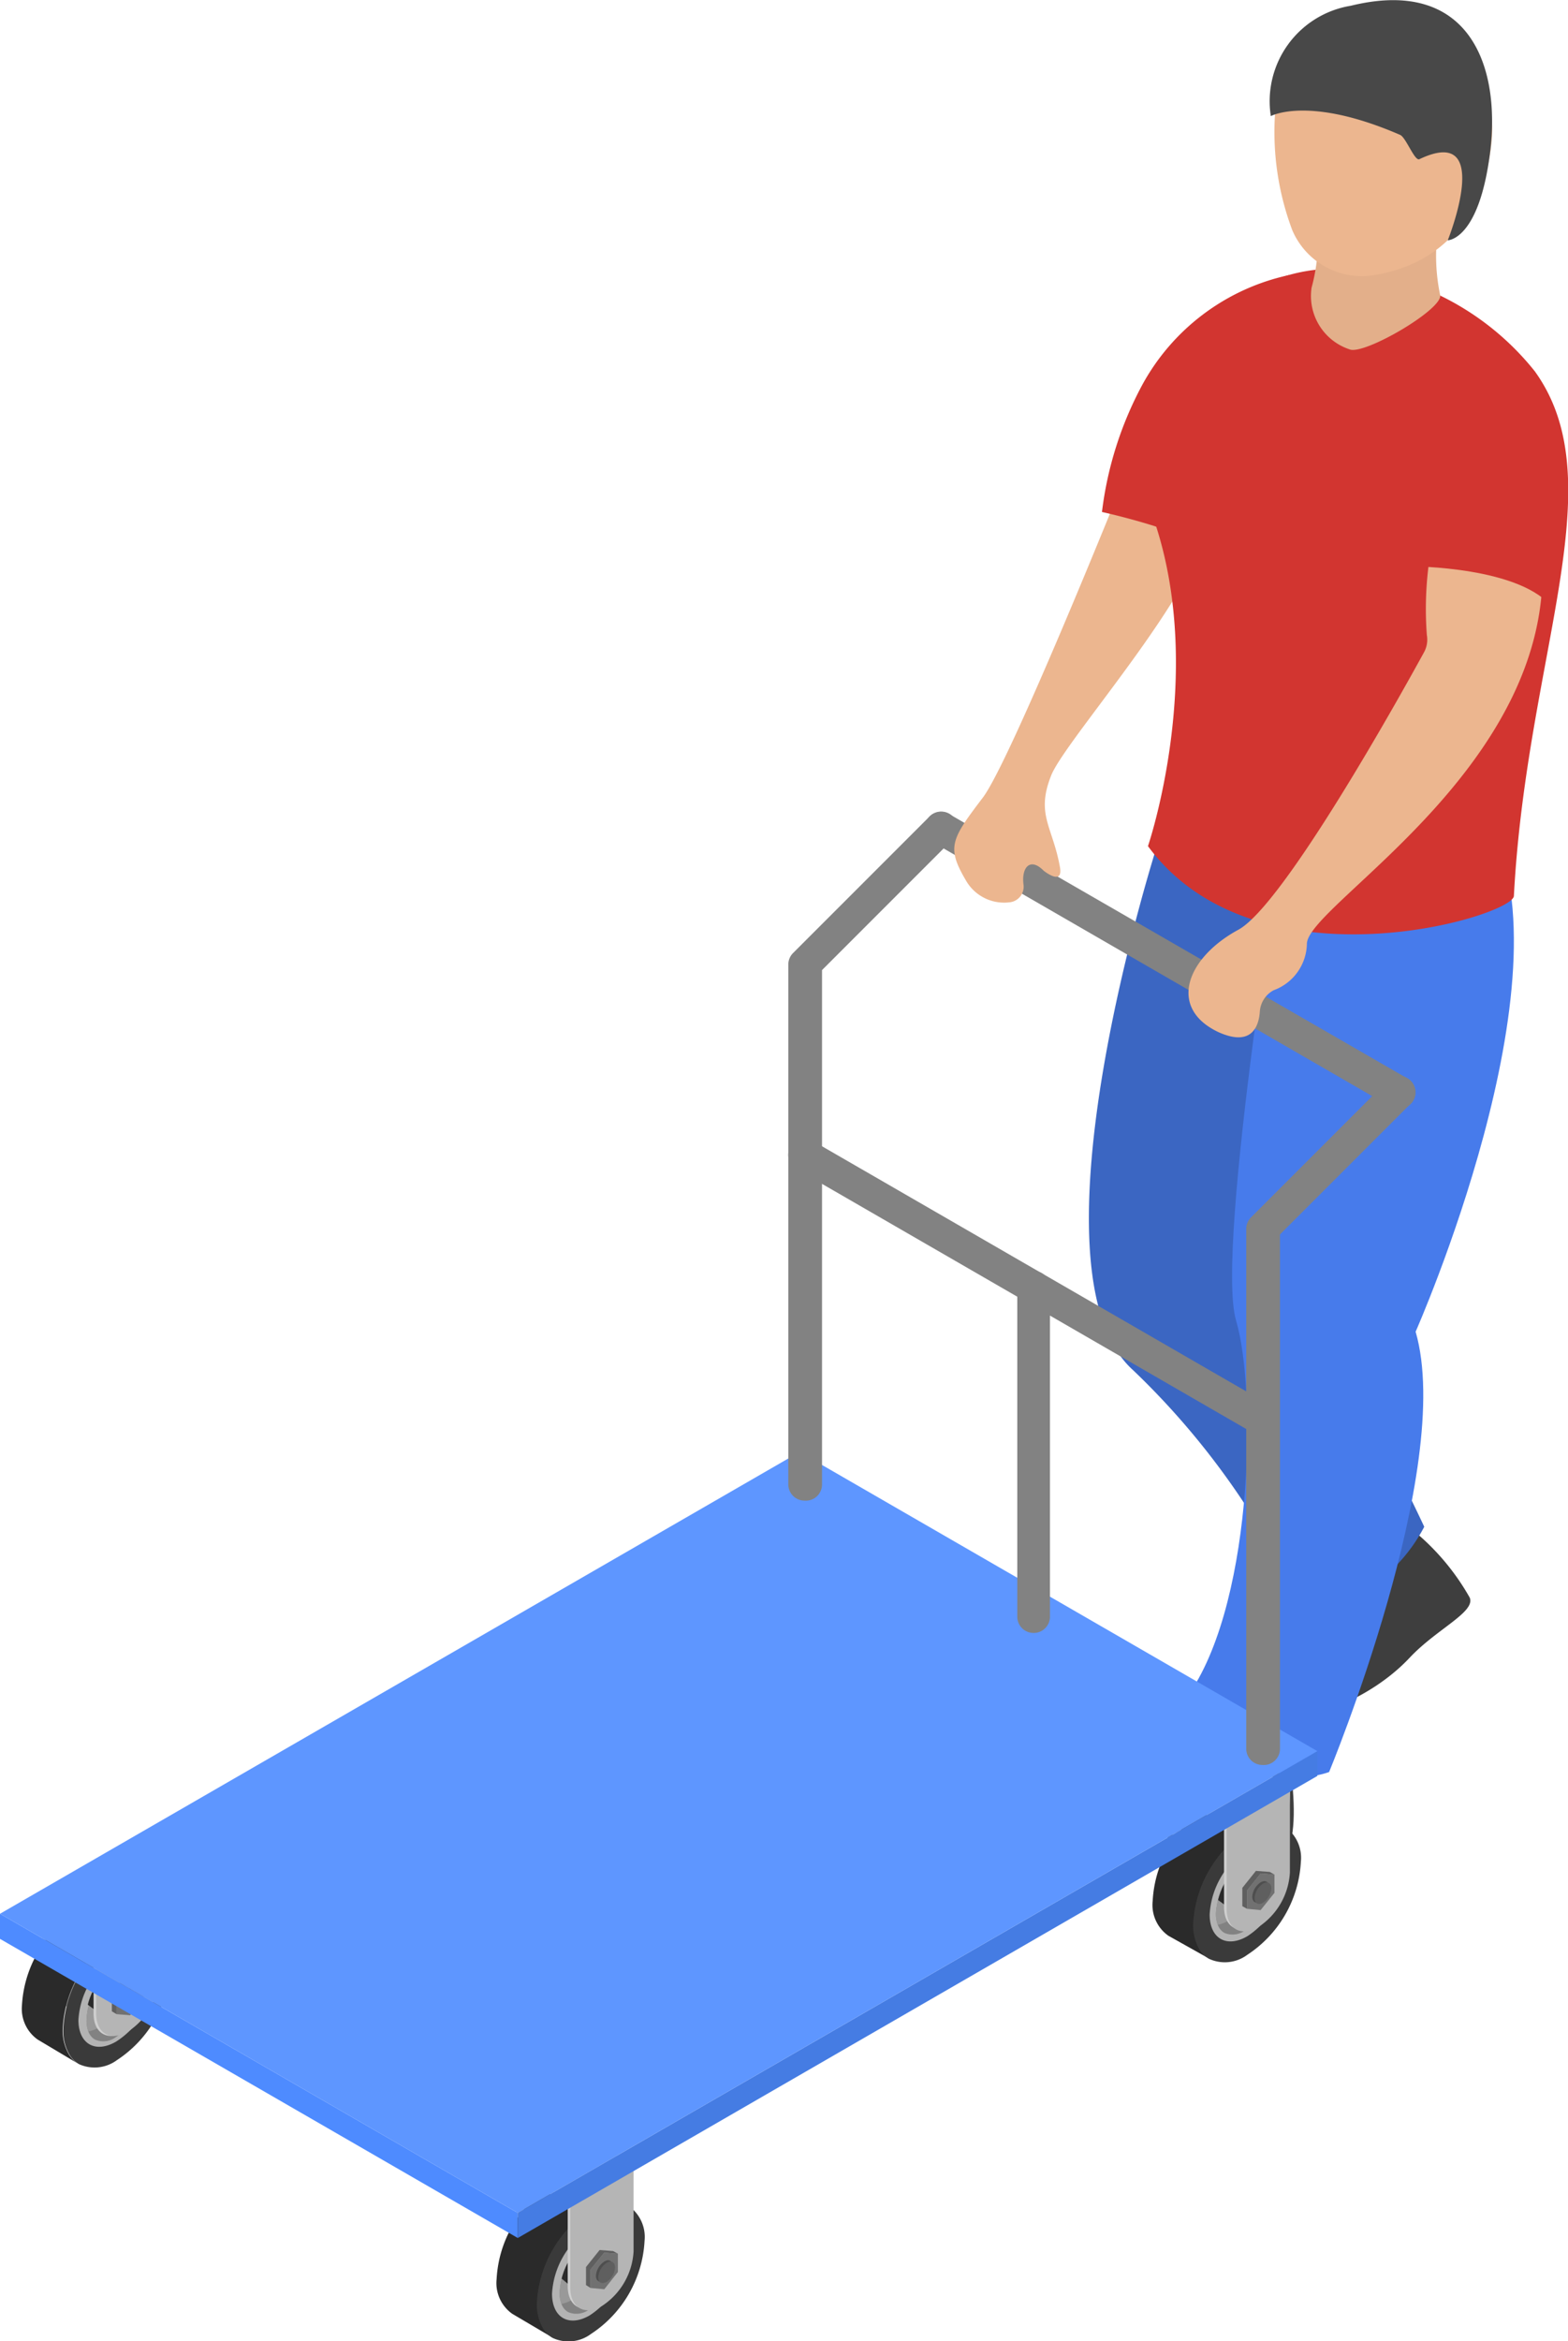 <svg xmlns="http://www.w3.org/2000/svg" xmlns:xlink="http://www.w3.org/1999/xlink" viewBox="0 0 59.99 89.54"><defs><style>.cls-1{fill:none;}.cls-2{fill:#3e3e3e;}.cls-3{fill:#3b66c2;}.cls-4{fill:#477beb;}.cls-5{fill:#cfcfcf;}.cls-6{fill:#9d9d9d;}.cls-7{fill:#5f5f5f;}.cls-8{fill:#2a2a2a;}.cls-9{fill:#3a3a3a;}.cls-10{fill:#b3b3b3;}.cls-11{fill:#828282;}.cls-12{fill:#999;}.cls-13{clip-path:url(#clip-path);}.cls-14{fill:#545454;}.cls-15{fill:#6b6b6b;}.cls-16{fill:#b5b5b5;}.cls-17{fill:#717171;}.cls-18{fill:#4e4e4e;}.cls-19{fill:#e8e8e8;}.cls-20{clip-path:url(#clip-path-2);}.cls-21{clip-path:url(#clip-path-3);}.cls-22{fill:#4e8bff;}.cls-23{fill:#457ce3;}.cls-24{fill:#5e96ff;}.cls-25{fill:#ecb68f;}.cls-26{fill:#d23530;}.cls-27{fill:#e3af8a;}.cls-28{fill:#484848;}</style><clipPath id="clip-path"><path class="cls-1" d="M21.79,86.42a2.6,2.6,0,0,0-.38,1.26.67.67,0,0,0,1.11.64A2.85,2.85,0,0,0,23.8,86.1a.67.67,0,0,0-1.11-.64A2.6,2.6,0,0,0,21.79,86.42Z"/></clipPath><clipPath id="clip-path-2"><path class="cls-1" d="M3.66,75.95a2.6,2.6,0,0,0-.38,1.26.8.8,0,0,0,.32.74.8.8,0,0,0,.8-.09,2.6,2.6,0,0,0,.9-1,2.6,2.6,0,0,0,.38-1.26.8.8,0,0,0-.32-.74.8.8,0,0,0-.8.09A2.6,2.6,0,0,0,3.66,75.95Z"/></clipPath><clipPath id="clip-path-3"><path class="cls-1" d="M46.91,71.92a2.6,2.6,0,0,0-.38,1.26.67.67,0,0,0,1.11.64,2.84,2.84,0,0,0,1.28-2.21A.67.67,0,0,0,47.81,71,2.6,2.6,0,0,0,46.91,71.92Z"/></clipPath></defs><title>i7</title><g id="Слой_2" data-name="Слой 2"><g id="Layer_2" data-name="Layer 2"><path class="cls-2" d="M53.72,58.26a9.08,9.08,0,0,1,2.51,2.84c.23.55-1.27,1.2-2.3,2.3-1.78,1.9-5.1,3-6.47,1.88a3.29,3.29,0,0,1,1.64-2.09c2.16-1.27,1.47-2,1.47-2Z"/><path class="cls-2" d="M49.06,65.8s1.08,4.72-.15,5.36-6.84-1.64-8.27-3.47,5.06.07,6.28-2.84Z"/><path class="cls-3" d="M44.29,32.27s-5.23,16.28-.94,20.13a29.57,29.57,0,0,1,6.57,9.31,6.35,6.35,0,0,0,4.57-3.32s-4-8.62-6.14-10.18c0,0,6.08-10.86,3.26-15.5Z"/><path class="cls-4" d="M49.23,31.08S46.47,47.73,47.29,50.5s.63,11.19-2,14.56c0,0,2.7,3.72,5.56,2.71,0,0,4.82-11.62,3.31-16.84,0,0,6-13.55,2.84-19.41Z"/><path class="cls-5" d="M19.74,83v3.27c0,.77.54,1.08,1.21.7a2.67,2.67,0,0,0,1.21-2.09l.11-3.21-.11-.06Z"/><path class="cls-6" d="M19.85,83.09v3.27c0,.77.54,1.08,1.21.7A2.67,2.67,0,0,0,22.26,85V81.69Z"/><path class="cls-7" d="M20.54,86a1.14,1.14,0,0,1,.52-.9c.29-.16.52,0,.52.3a1.14,1.14,0,0,1-.52.9C20.77,86.42,20.54,86.28,20.54,86Z"/><path class="cls-8" d="M21.16,89.41a1,1,0,0,1-.35-.34,1.81,1.81,0,0,1-.25-1,4.54,4.54,0,0,1,2.05-3.56,1.8,1.8,0,0,1,1-.28,1,1,0,0,1,.47.14l-1.58-.91a1.44,1.44,0,0,0-1.45.14A4.54,4.54,0,0,0,19,87.16a1.44,1.44,0,0,0,.6,1.33Z"/><path class="cls-9" d="M22.61,89.26a4.54,4.54,0,0,0,2.05-3.56,1.45,1.45,0,0,0-.6-1.33,1,1,0,0,0-.47-.14,1.8,1.8,0,0,0-1,.28,4.54,4.54,0,0,0-2.05,3.56,1.81,1.81,0,0,0,.25,1,1,1,0,0,0,.35.34A1.44,1.44,0,0,0,22.61,89.26Z"/><path class="cls-10" d="M24,86.06c0-.92-.65-1.29-1.44-.83a3.19,3.19,0,0,0-1.44,2.49c0,.92.65,1.29,1.44.83A3.19,3.19,0,0,0,24,86.06Z"/><path class="cls-11" d="M23.49,85.37a.59.59,0,0,0-.39-.06,1.21,1.21,0,0,0-.41.16,2.85,2.85,0,0,0-1.28,2.21,1.22,1.22,0,0,0,.07.43.59.59,0,0,0,.25.31.8.8,0,0,0,.8-.09,2.84,2.84,0,0,0,1.28-2.21A.8.8,0,0,0,23.49,85.37Z"/><path class="cls-12" d="M23.1,85.31a1.21,1.21,0,0,0-.41.16,2.85,2.85,0,0,0-1.28,2.21,1.22,1.22,0,0,0,.07.43,1.16,1.16,0,0,0,.41-.16,2.84,2.84,0,0,0,1.28-2.21A1.16,1.16,0,0,0,23.1,85.31Z"/><g class="cls-13"><path class="cls-8" d="M21.94,87.52a.32.32,0,0,1-.11-.1.55.55,0,0,1-.08-.3A1.38,1.38,0,0,1,22.38,86a.55.55,0,0,1,.3-.08.31.31,0,0,1,.14,0l-.48-.28a.44.44,0,0,0-.44,0,1.38,1.38,0,0,0-.62,1.08.44.44,0,0,0,.18.4Z"/><path class="cls-9" d="M22.38,87.48A1.38,1.38,0,0,0,23,86.4a.44.44,0,0,0-.18-.4.31.31,0,0,0-.14,0,.55.55,0,0,0-.3.08,1.38,1.38,0,0,0-.62,1.08.55.55,0,0,0,.08.3.32.32,0,0,0,.11.1A.44.44,0,0,0,22.38,87.48Z"/><path class="cls-14" d="M22.67,86.26l-.09,0h0a.37.37,0,0,0-.17.05A.9.9,0,0,0,22,87a.36.36,0,0,0,0,.18v0a.22.22,0,0,0,.07.07.29.29,0,0,0,.29,0,.9.9,0,0,0,.41-.7A.28.28,0,0,0,22.67,86.26Z"/><path class="cls-15" d="M22.55,86.24a.37.37,0,0,0-.17.05A.9.9,0,0,0,22,87a.36.36,0,0,0,0,.18.37.37,0,0,0,.17-.05.89.89,0,0,0,.41-.7A.37.37,0,0,0,22.55,86.24Z"/></g><path class="cls-5" d="M21.72,84.16v3.27c0,.77.54,1.08,1.21.7A2.67,2.67,0,0,0,24.13,86l.11-3.21-.11-.06Z"/><path class="cls-16" d="M21.82,84.22v3.27c0,.77.54,1.08,1.21.7a2.67,2.67,0,0,0,1.21-2.09V82.83Z"/><polygon class="cls-17" points="23.12 87.55 23.64 86.89 23.64 86.19 23.46 86.18 23.12 86.15 22.59 86.8 22.59 87.41 22.59 87.5 23.12 87.55"/><path class="cls-18" d="M23.12,87.22a.71.71,0,0,0,.32-.55c0-.2-.14-.29-.32-.18a.71.71,0,0,0-.32.55C22.8,87.23,22.94,87.32,23.12,87.22Z"/><path class="cls-7" d="M23.21,87.27a.71.71,0,0,0,.32-.55c0-.2-.14-.29-.32-.18a.71.71,0,0,0-.32.55C22.89,87.29,23,87.37,23.21,87.27Z"/><polygon class="cls-7" points="22.59 87.5 22.59 87.41 22.59 86.8 23.12 86.15 23.46 86.18 23.64 86.19 23.46 86.09 22.94 86.05 22.42 86.7 22.42 87.39 22.59 87.5"/><polygon class="cls-5" points="19.74 83.03 19.74 83.16 21.82 84.36 21.82 84.22 19.74 83.03"/><polygon class="cls-19" points="24.24 82.83 21.82 84.22 19.75 83.03 22.16 81.63 24.24 82.83"/><path class="cls-5" d="M1.61,72.55v3.27c0,.77.54,1.08,1.21.7A2.67,2.67,0,0,0,4,74.43l.11-3.21L4,71.16Z"/><path class="cls-6" d="M1.71,72.61v3.27c0,.77.54,1.08,1.21.7a2.67,2.67,0,0,0,1.21-2.09V71.22Z"/><path class="cls-7" d="M2.4,75.48a1.14,1.14,0,0,1,.52-.9c.29-.17.52,0,.52.3a1.14,1.14,0,0,1-.52.9C2.63,75.95,2.4,75.81,2.4,75.48Z"/><path class="cls-8" d="M3,78.93a1.05,1.05,0,0,1-.35-.34,1.81,1.81,0,0,1-.25-1A4.54,4.54,0,0,1,4.47,74a1.8,1.8,0,0,1,1-.28,1,1,0,0,1,.47.14L4.35,73a1.44,1.44,0,0,0-1.45.14A4.54,4.54,0,0,0,.84,76.69,1.44,1.44,0,0,0,1.44,78Z"/><path class="cls-9" d="M4.47,78.79a4.54,4.54,0,0,0,2.05-3.56,1.45,1.45,0,0,0-.6-1.33,1,1,0,0,0-.47-.14,1.8,1.8,0,0,0-1,.28A4.54,4.54,0,0,0,2.42,77.6a1.81,1.81,0,0,0,.25,1,1.05,1.05,0,0,0,.35.34A1.44,1.44,0,0,0,4.47,78.79Z"/><path class="cls-10" d="M5.91,75.59c0-.92-.65-1.29-1.44-.83A3.19,3.19,0,0,0,3,77.25c0,.92.65,1.29,1.44.83A3.19,3.19,0,0,0,5.91,75.59Z"/><path class="cls-11" d="M5.35,74.9A.59.59,0,0,0,5,74.84a1.21,1.21,0,0,0-.41.16,2.61,2.61,0,0,0-.9,1,2.6,2.6,0,0,0-.38,1.26,1.21,1.21,0,0,0,.07.43.59.59,0,0,0,.25.31.8.8,0,0,0,.8-.09,2.6,2.6,0,0,0,.9-1,2.6,2.6,0,0,0,.38-1.26A.8.8,0,0,0,5.35,74.9Z"/><path class="cls-12" d="M5,74.84a1.21,1.21,0,0,0-.41.16,2.61,2.61,0,0,0-.9,1,2.6,2.6,0,0,0-.38,1.26,1.21,1.21,0,0,0,.07.43,1.16,1.16,0,0,0,.41-.16,2.58,2.58,0,0,0,.9-1A2.59,2.59,0,0,0,5,75.27,1.16,1.16,0,0,0,5,74.84Z"/><g class="cls-20"><path class="cls-8" d="M3.81,77a.32.32,0,0,1-.11-.1.55.55,0,0,1-.08-.3,1.38,1.38,0,0,1,.62-1.08.55.55,0,0,1,.3-.08.31.31,0,0,1,.14,0l-.48-.28a.44.44,0,0,0-.44,0,1.38,1.38,0,0,0-.62,1.08.44.44,0,0,0,.18.4Z"/><path class="cls-9" d="M4.24,77a1.38,1.38,0,0,0,.62-1.08.44.44,0,0,0-.18-.4.31.31,0,0,0-.14,0,.55.55,0,0,0-.3.08,1.38,1.38,0,0,0-.62,1.08.55.55,0,0,0,.08.3.32.32,0,0,0,.11.1A.44.44,0,0,0,4.24,77Z"/><path class="cls-14" d="M4.53,75.79l-.09,0h0a.37.37,0,0,0-.17.05.9.9,0,0,0-.41.7.36.36,0,0,0,0,.18v0a.22.22,0,0,0,.07.07.29.29,0,0,0,.29,0,.9.9,0,0,0,.4-.7A.28.28,0,0,0,4.53,75.79Z"/><path class="cls-15" d="M4.42,75.76a.37.37,0,0,0-.17.05.9.9,0,0,0-.41.7.36.36,0,0,0,0,.18.37.37,0,0,0,.17-.05.89.89,0,0,0,.41-.7A.37.37,0,0,0,4.42,75.76Z"/></g><path class="cls-5" d="M3.58,73.69V77c0,.77.54,1.08,1.21.7A2.67,2.67,0,0,0,6,75.57l.11-3.21L6,72.3Z"/><path class="cls-16" d="M3.68,73.75V77c0,.77.54,1.08,1.21.7A2.67,2.67,0,0,0,6.1,75.63V72.36Z"/><polygon class="cls-17" points="4.98 77.07 5.5 76.42 5.5 75.72 5.33 75.71 4.98 75.68 4.46 76.33 4.46 76.94 4.46 77.03 4.98 77.07"/><path class="cls-18" d="M5,76.74a.71.71,0,0,0,.32-.55c0-.2-.14-.29-.32-.18a.71.71,0,0,0-.32.55C4.66,76.76,4.8,76.85,5,76.74Z"/><path class="cls-7" d="M5.07,76.79a.71.71,0,0,0,.32-.55c0-.2-.14-.29-.32-.18a.71.71,0,0,0-.32.55C4.75,76.81,4.89,76.9,5.07,76.79Z"/><polygon class="cls-7" points="4.46 77.03 4.46 76.94 4.46 76.33 4.98 75.68 5.33 75.71 5.5 75.72 5.33 75.62 4.8 75.57 4.28 76.22 4.28 76.92 4.46 77.03"/><polygon class="cls-5" points="1.61 72.55 1.61 72.69 3.68 73.89 3.68 73.75 1.61 72.55"/><polygon class="cls-19" points="6.1 72.36 3.68 73.75 1.61 72.55 4.02 71.16 6.1 72.36"/><path class="cls-5" d="M44.86,68.53v3.27c0,.77.54,1.08,1.21.7a2.67,2.67,0,0,0,1.21-2.09l.11-3.21-.11-.06Z"/><path class="cls-6" d="M45,68.59v3.27c0,.77.54,1.08,1.21.7a2.67,2.67,0,0,0,1.21-2.09V67.19Z"/><path class="cls-7" d="M45.65,71.46a1.14,1.14,0,0,1,.52-.9c.29-.16.52,0,.52.3a1.14,1.14,0,0,1-.52.9C45.88,71.92,45.65,71.79,45.65,71.46Z"/><path class="cls-8" d="M46.27,74.91a1,1,0,0,1-.35-.34,1.81,1.81,0,0,1-.25-1A4.54,4.54,0,0,1,47.72,70a1.8,1.8,0,0,1,1-.28,1,1,0,0,1,.47.14L47.6,69a1.44,1.44,0,0,0-1.45.14,4.54,4.54,0,0,0-2.05,3.56,1.44,1.44,0,0,0,.6,1.33Z"/><path class="cls-9" d="M47.72,74.76a4.54,4.54,0,0,0,2.05-3.56,1.45,1.45,0,0,0-.6-1.33,1,1,0,0,0-.47-.14,1.8,1.8,0,0,0-1,.28,4.54,4.54,0,0,0-2.05,3.56,1.81,1.81,0,0,0,.25,1,1,1,0,0,0,.35.34A1.44,1.44,0,0,0,47.72,74.76Z"/><path class="cls-10" d="M49.16,71.56c0-.92-.65-1.29-1.44-.83a3.19,3.19,0,0,0-1.44,2.49c0,.92.65,1.29,1.44.83A3.19,3.19,0,0,0,49.16,71.56Z"/><path class="cls-11" d="M48.6,70.87a.59.59,0,0,0-.39-.06,1.21,1.21,0,0,0-.41.16,2.85,2.85,0,0,0-1.28,2.21,1.22,1.22,0,0,0,.07.43.59.59,0,0,0,.25.31.8.8,0,0,0,.79-.09,2.84,2.84,0,0,0,1.28-2.21A.8.8,0,0,0,48.6,70.87Z"/><path class="cls-12" d="M48.21,70.81a1.21,1.21,0,0,0-.41.16,2.85,2.85,0,0,0-1.28,2.21,1.22,1.22,0,0,0,.07.43,1.16,1.16,0,0,0,.41-.16,2.84,2.84,0,0,0,1.28-2.21A1.16,1.16,0,0,0,48.21,70.81Z"/><g class="cls-21"><path class="cls-8" d="M47.06,73a.32.32,0,0,1-.11-.1.55.55,0,0,1-.08-.3,1.38,1.38,0,0,1,.62-1.08.55.55,0,0,1,.3-.08.31.31,0,0,1,.14,0l-.48-.28a.44.44,0,0,0-.44,0,1.38,1.38,0,0,0-.62,1.08.44.44,0,0,0,.18.4Z"/><path class="cls-9" d="M47.5,73a1.38,1.38,0,0,0,.62-1.08.44.44,0,0,0-.18-.4.31.31,0,0,0-.14,0,.55.55,0,0,0-.3.08,1.38,1.38,0,0,0-.62,1.08.55.55,0,0,0,.08.3.32.32,0,0,0,.11.1A.44.44,0,0,0,47.5,73Z"/><path class="cls-14" d="M47.78,71.76l-.09,0h0a.37.37,0,0,0-.17.05.9.9,0,0,0-.41.7.36.36,0,0,0,0,.18v0a.22.22,0,0,0,.07.07.29.29,0,0,0,.29,0,.9.9,0,0,0,.41-.7A.28.28,0,0,0,47.78,71.76Z"/><path class="cls-15" d="M47.67,71.74a.37.37,0,0,0-.17.05.9.9,0,0,0-.41.7.36.36,0,0,0,0,.18.37.37,0,0,0,.17-.05.89.89,0,0,0,.4-.7A.37.37,0,0,0,47.67,71.74Z"/></g><path class="cls-5" d="M46.83,69.66v3.27c0,.77.54,1.08,1.21.7a2.67,2.67,0,0,0,1.21-2.09l.11-3.21-.11-.06Z"/><path class="cls-16" d="M46.93,69.73V73c0,.77.54,1.08,1.21.7a2.67,2.67,0,0,0,1.21-2.09V68.33Z"/><polygon class="cls-17" points="48.23 73.05 48.76 72.39 48.76 71.69 48.58 71.68 48.23 71.65 47.71 72.3 47.71 72.91 47.71 73 48.23 73.05"/><path class="cls-18" d="M48.23,72.72a.71.71,0,0,0,.32-.55c0-.2-.14-.29-.32-.18a.71.71,0,0,0-.32.55C47.91,72.74,48.05,72.82,48.23,72.72Z"/><path class="cls-7" d="M48.32,72.77a.71.71,0,0,0,.32-.55c0-.2-.14-.29-.32-.18a.71.71,0,0,0-.32.55C48,72.79,48.14,72.87,48.32,72.77Z"/><polygon class="cls-7" points="47.71 73 47.71 72.91 47.71 72.3 48.23 71.65 48.58 71.68 48.76 71.69 48.58 71.59 48.05 71.55 47.53 72.2 47.53 72.9 47.71 73"/><polygon class="cls-5" points="44.86 68.53 44.86 68.66 46.94 69.86 46.94 69.72 44.86 68.53"/><polygon class="cls-19" points="49.35 68.33 46.93 69.73 44.86 68.53 47.27 67.13 49.35 68.33"/><polygon class="cls-22" points="0 73.19 0 74.15 19.81 85.59 19.81 84.63 0 73.19"/><polygon class="cls-23" points="50.4 66.97 50.4 67.92 19.81 85.59 19.81 84.63 50.4 66.97"/><polygon class="cls-24" points="19.81 84.63 50.4 66.97 30.59 55.53 0 73.19 19.81 84.63"/><path class="cls-11" d="M48.3,67.5a.62.62,0,0,1-.62-.62V47a.62.62,0,0,1,.18-.44l5.23-5.23a.62.62,0,0,1,.88.88l-5,5V66.88A.62.62,0,0,1,48.3,67.5Z"/><path class="cls-11" d="M30.78,57.39a.62.62,0,0,1-.62-.62V36.89a.62.62,0,0,1,.18-.44l5.23-5.23a.62.62,0,1,1,.88.88l-5,5V56.77A.62.62,0,0,1,30.78,57.39Z"/><path class="cls-11" d="M53.52,42.41a.62.62,0,0,1-.31-.08L35.69,32.21a.62.62,0,0,1,.62-1.08L53.84,41.24a.62.62,0,0,1-.31,1.16Z"/><path class="cls-11" d="M48.3,54.91a.62.62,0,0,1-.31-.08L30.47,44.71a.62.62,0,0,1,.62-1.08L48.61,53.75a.62.62,0,0,1-.31,1.16Z"/><path class="cls-11" d="M39.54,62.45a.62.62,0,0,1-.62-.62V49.23a.62.62,0,0,1,1.25,0V61.82A.62.62,0,0,1,39.54,62.45Z"/><path class="cls-25" d="M42.82,18.77S38.7,29,37.62,30.48c-1.23,1.62-1.42,1.91-.66,3.2a1.68,1.68,0,0,0,1.64.83.6.6,0,0,0,.56-.67c-.09-.66.25-1.07.77-.54,0,0,.76.61.62-.15-.28-1.55-.93-2-.33-3.5s6.84-8.34,5.92-10.43Z"/><path class="cls-26" d="M42.16,19.58s3.42.75,4.16,1.56,3-10.62,3-10.62a8.41,8.41,0,0,0-5.64,4.24A13.74,13.74,0,0,0,42.16,19.58Z"/><path class="cls-26" d="M57.92,34.26c0,.78-9.84,3.74-14-1.9,0,0,2.2-6.45.29-12.3A7.68,7.68,0,0,1,46,12.67a6.59,6.59,0,0,1,6.79-2.17,10.48,10.48,0,0,1,5.93,3.7C61.8,18.47,58.41,25,57.92,34.26Z"/><path class="cls-27" d="M55,8.87a7.3,7.3,0,0,0,.1,2.42c.09.55-2.93,2.31-3.47,2.07A2.15,2.15,0,0,1,50.18,11a6.89,6.89,0,0,0,.21-2.49Z"/><path class="cls-25" d="M57.09,4.88s.15,4.87-4.51,5.64a2.89,2.89,0,0,1-3.14-1.72A10.66,10.66,0,0,1,48.81,4,3.75,3.75,0,0,1,53.37,1C57.17,1.78,57.09,4.88,57.09,4.88Z"/><path class="cls-28" d="M48.62,4.44s1.45-.8,4.95.72c.22.1.55,1,.73.93,2.89-1.38,1.09,3.1,1.09,3.1s1.2,0,1.62-3.37-.85-6.7-5.33-5.6A3.7,3.7,0,0,0,48.62,4.44Z"/><path class="cls-25" d="M54.8,20.74a13.24,13.24,0,0,0-.21,3.55,1,1,0,0,1-.1.64c-.93,1.7-5.36,9.65-7.1,10.62-2,1.08-2.72,3-.78,3.92,1.26.57,1.55-.19,1.59-.79a1,1,0,0,1,.53-.81A1.93,1.93,0,0,0,50,36.1c0-1.54,10.15-7.15,8.91-15.66a1,1,0,0,0-.16-.4c-.35-.51-1.43-1.61-3.6.11A1,1,0,0,0,54.8,20.74Z"/><path class="cls-26" d="M54,21.66s4.25,0,5.43,1.63c0,0,1.11-6.4-.39-8C56.39,12.43,54,17.18,54,21.66Z"/></g></g></svg>